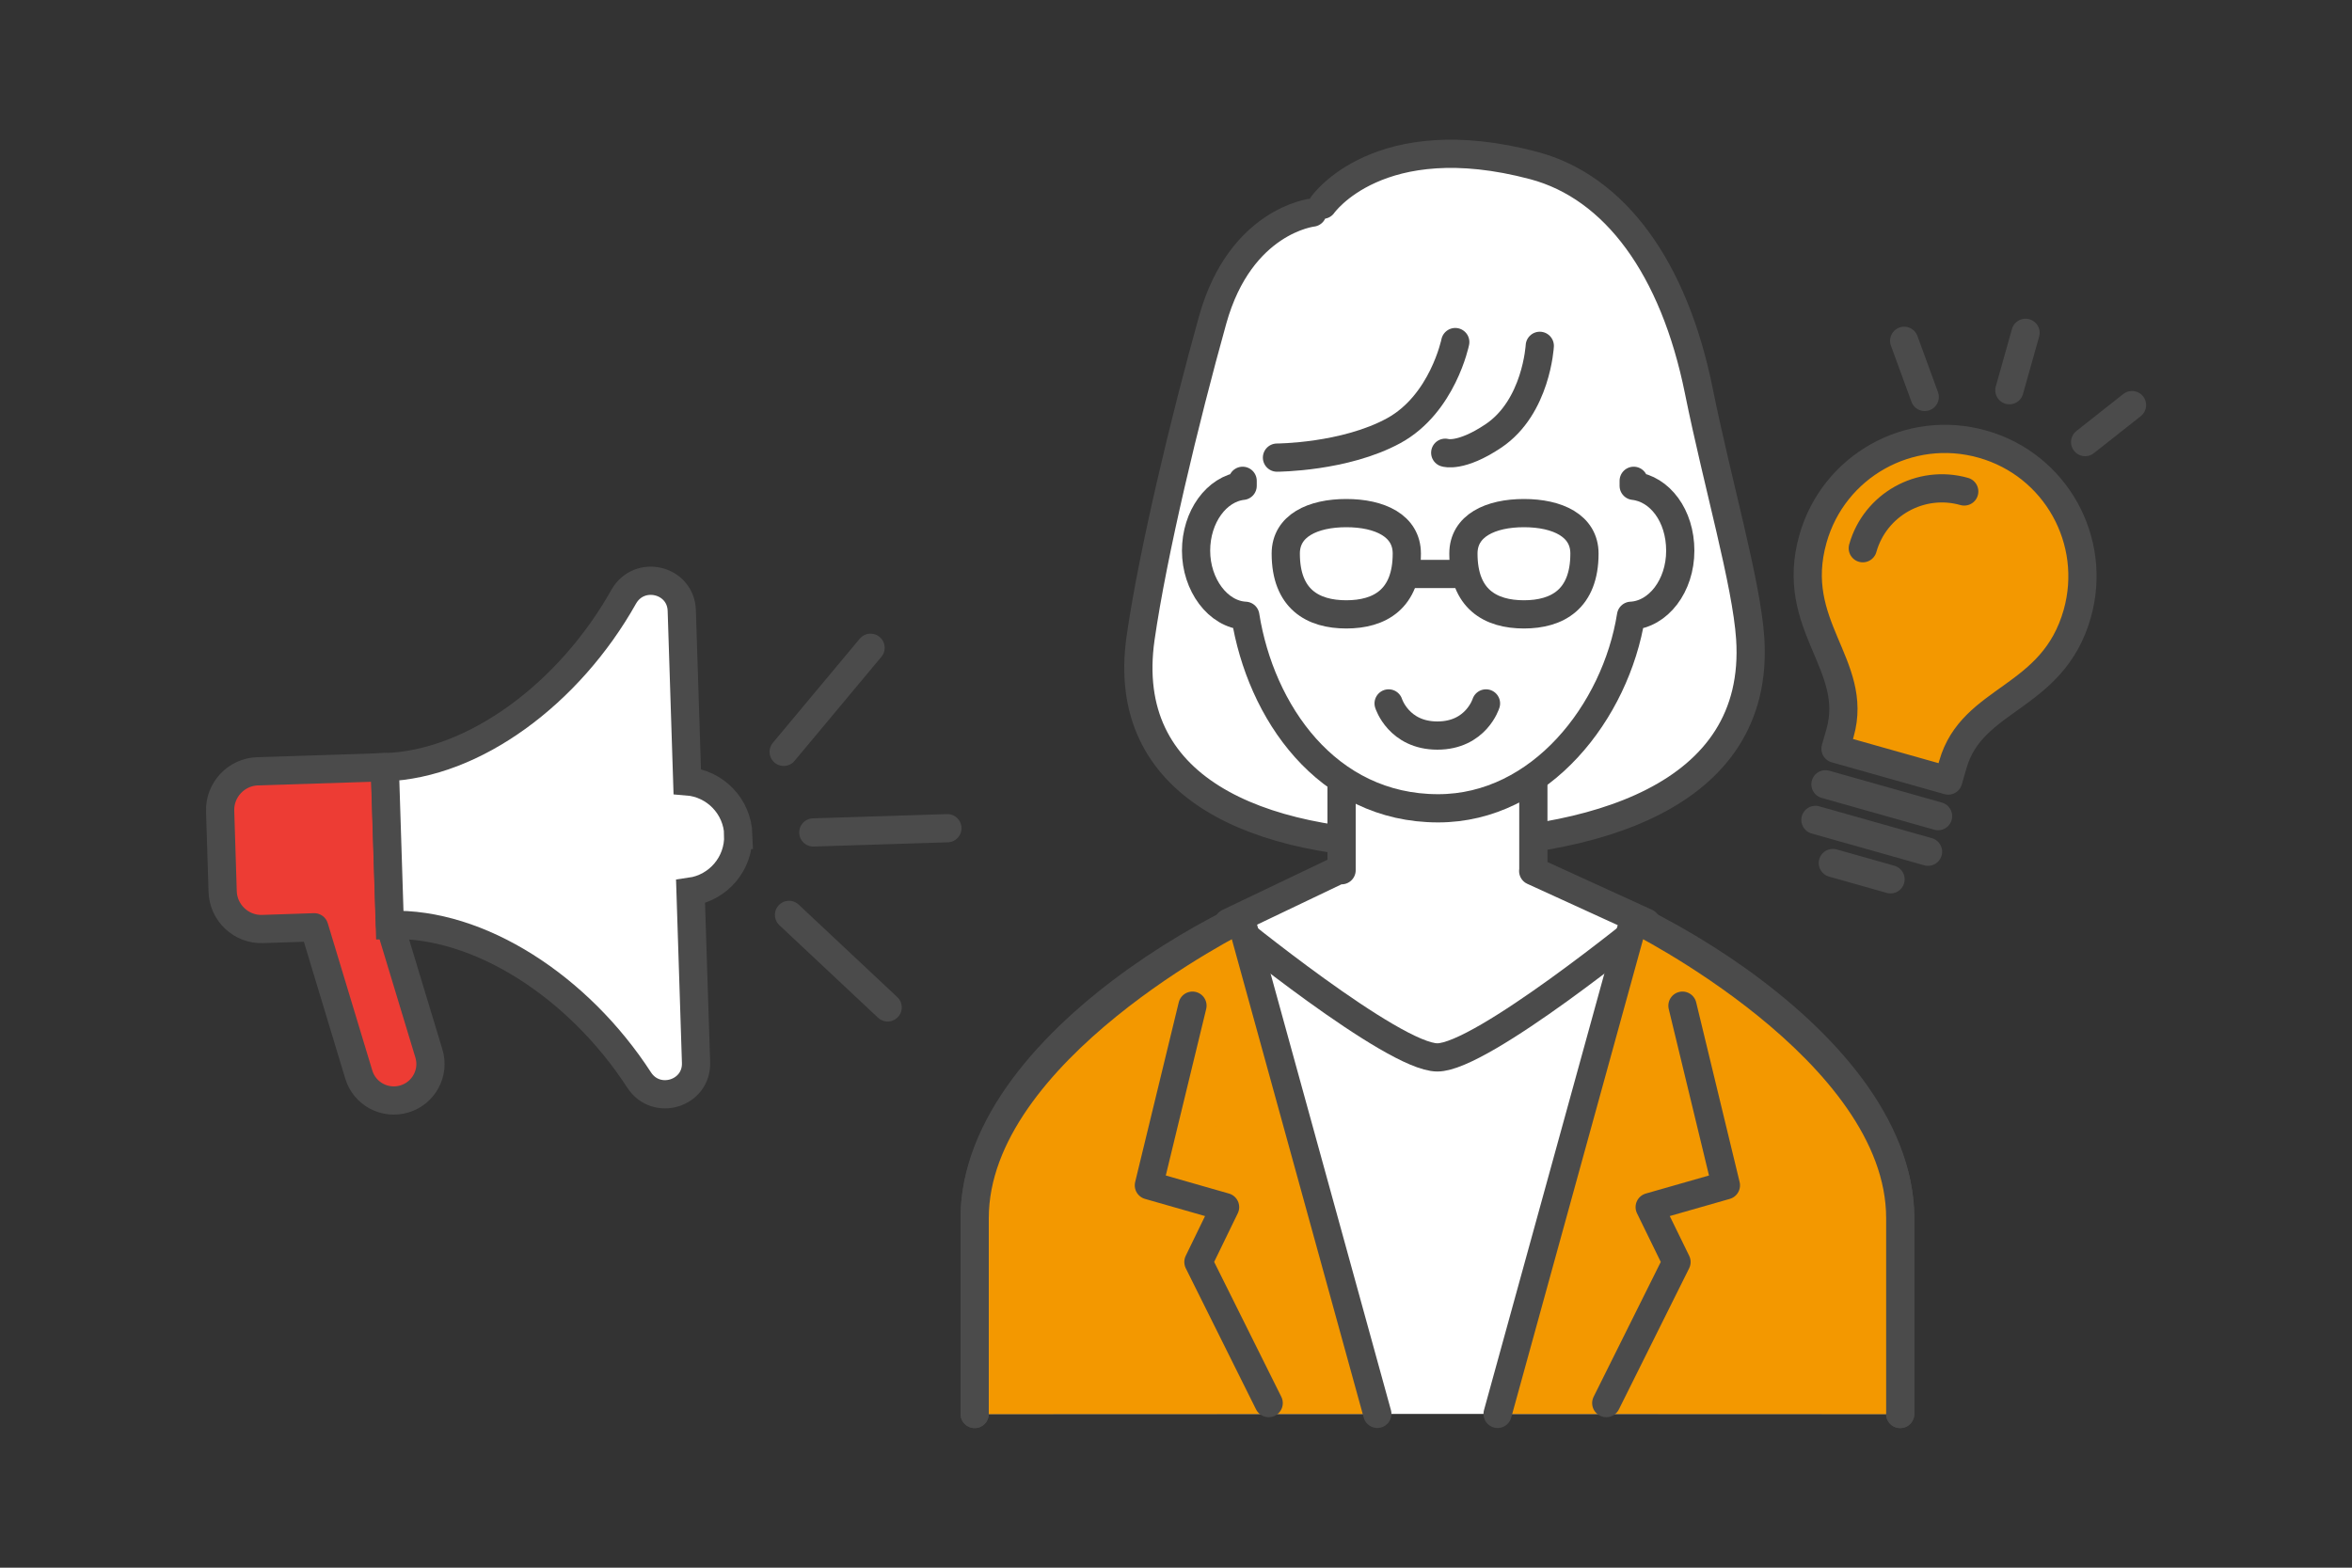 <?xml version="1.0" encoding="UTF-8"?><svg id="_データ" xmlns="http://www.w3.org/2000/svg" viewBox="0 0 150 100"><rect x="0" y="0" width="150" height="100" fill="#333333" stroke="none"/><defs><style>.cls-1{stroke-miterlimit:10;}.cls-1,.cls-2{fill:#fff;}.cls-1,.cls-2,.cls-3,.cls-4,.cls-5{stroke:#4b4b4b;stroke-width:1.8px;}.cls-2,.cls-3,.cls-4,.cls-5{stroke-linecap:round;stroke-linejoin:round;}.cls-3{fill:#ed3c34;}.cls-6{stroke-width:0px;}.cls-6,.cls-5{fill:none;}.cls-4{fill:#f39800;}</style></defs><path class="cls-3" d="m27.35,67.19l-2.48-8.19-.32-10.06-8.12.26c-1.36.04-2.44,1.19-2.39,2.55l.16,5.12c.04,1.36,1.19,2.44,2.55,2.39l3.29-.11,2.84,9.39c.37,1.24,1.68,1.93,2.91,1.56,1.24-.37,1.94-1.68,1.56-2.91Z"/><path class="cls-1" d="m47.09,53.26c-.06-1.82-1.48-3.28-3.26-3.42l-.35-10.89c-.06-2-2.71-2.63-3.7-.89-3.47,6.18-9.54,10.7-15.24,10.88l.32,10.06c5.7-.18,12.04,3.94,15.9,9.89,1.09,1.68,3.7.88,3.63-1.12l-.35-10.89c1.77-.25,3.1-1.8,3.04-3.62Z"/><line class="cls-2" x1="49.98" y1="47.96" x2="55.52" y2="41.32"/><line class="cls-2" x1="51.87" y1="53.1" x2="60.42" y2="52.83"/><line class="cls-2" x1="50.32" y1="58.36" x2="56.61" y2="64.26"/><path class="cls-2" d="m121.18,90.19v-12.5c0-11.8-19.58-21.53-24.3-21.53h-10.42c-4.72,0-24.3,9.72-24.3,21.53v12.5"/><path class="cls-2" d="m83.7,13.56s-4.59.5-6.36,6.84-3.82,14.87-4.6,20.31c-1.36,9.54,7.4,13.21,18.17,13.21,10.48,0,21.39-2.99,20.71-13.21-.24-3.56-2.07-9.81-3.28-15.79-1.58-7.82-5.34-12.98-10.52-14.36-9.9-2.63-13.46,2.5-13.46,2.5"/><path class="cls-2" d="m97.79,55.56v-6.31h-12.23v6.26h-.21s-7.01,3.35-7.01,3.35c0,0,10.5,8.59,13.33,8.59s13.33-8.59,13.33-8.59l-7.22-3.3Z"/><path class="cls-2" d="m79.25,30.67v.32c-1.66.19-2.97,1.97-2.97,4.14s1.39,4.06,3.14,4.15c.97,6.11,5.18,12.28,12.3,12.28,6.53,0,11.33-6.17,12.3-12.28,1.74-.09,3.14-1.91,3.14-4.15s-1.3-3.95-2.97-4.14v-.32"/><path class="cls-2" d="m89.72,35.31c0,2.91-1.73,3.88-3.86,3.88s-3.86-.97-3.86-3.88c0-1.78,1.73-2.58,3.86-2.58s3.86.8,3.86,2.58Z"/><path class="cls-2" d="m93.33,35.31c0,2.91,1.73,3.88,3.86,3.88s3.86-.97,3.86-3.88c0-1.78-1.73-2.58-3.86-2.58-2.13,0-3.86.8-3.86,2.58Z"/><line class="cls-2" x1="90.24" y1="36.61" x2="92.81" y2="36.61"/><path class="cls-5" d="m98.2,22.06s-.21,3.91-2.96,5.75c-2.09,1.4-3.07,1.07-3.07,1.07"/><path class="cls-5" d="m92.81,21.82s-.8,3.94-3.92,5.65c-3.13,1.71-7.45,1.72-7.45,1.72"/><path class="cls-4" d="m87.84,90.19l-8.71-31.6s-16.97,8.39-16.97,19.11v12.5"/><polyline class="cls-4" points="76.05 64.15 73.27 75.61 78.13 77 76.43 80.5 80.91 89.5"/><path class="cls-4" d="m95.51,90.19l8.71-31.6s16.97,8.39,16.97,19.11v12.5"/><polyline class="cls-4" points="107.3 64.15 110.07 75.61 105.21 77 106.92 80.5 102.44 89.5"/><line class="cls-5" x1="123.6" y1="52.06" x2="116.42" y2="50.03"/><line class="cls-5" x1="122.96" y1="54.33" x2="115.78" y2="52.3"/><path class="cls-4" d="m117.06,47.76l.29-1.01c1.23-4.35-3.29-6.85-1.73-12.37,1.31-4.66,6.15-7.37,10.81-6.05,4.66,1.31,7.36,6.15,6.05,10.81-1.56,5.52-6.71,5.29-7.94,9.64l-.29,1.01-7.19-2.03Z"/><line class="cls-5" x1="120.57" y1="56.09" x2="116.89" y2="55.05"/><line class="cls-5" x1="128.15" y1="24.89" x2="129.18" y2="21.23"/><line class="cls-5" x1="122.75" y1="25.32" x2="121.44" y2="21.74"/><line class="cls-5" x1="132.98" y1="28.2" x2="135.97" y2="25.84"/><path class="cls-5" d="m125.27,31.35c-2.78-.79-5.69.84-6.47,3.62"/><path class="cls-5" d="m88.56,44.87s.64,2.05,3.11,2.05,3.1-2.05,3.1-2.05"/><rect class="cls-6" x="0" width="150" height="100"/></svg>